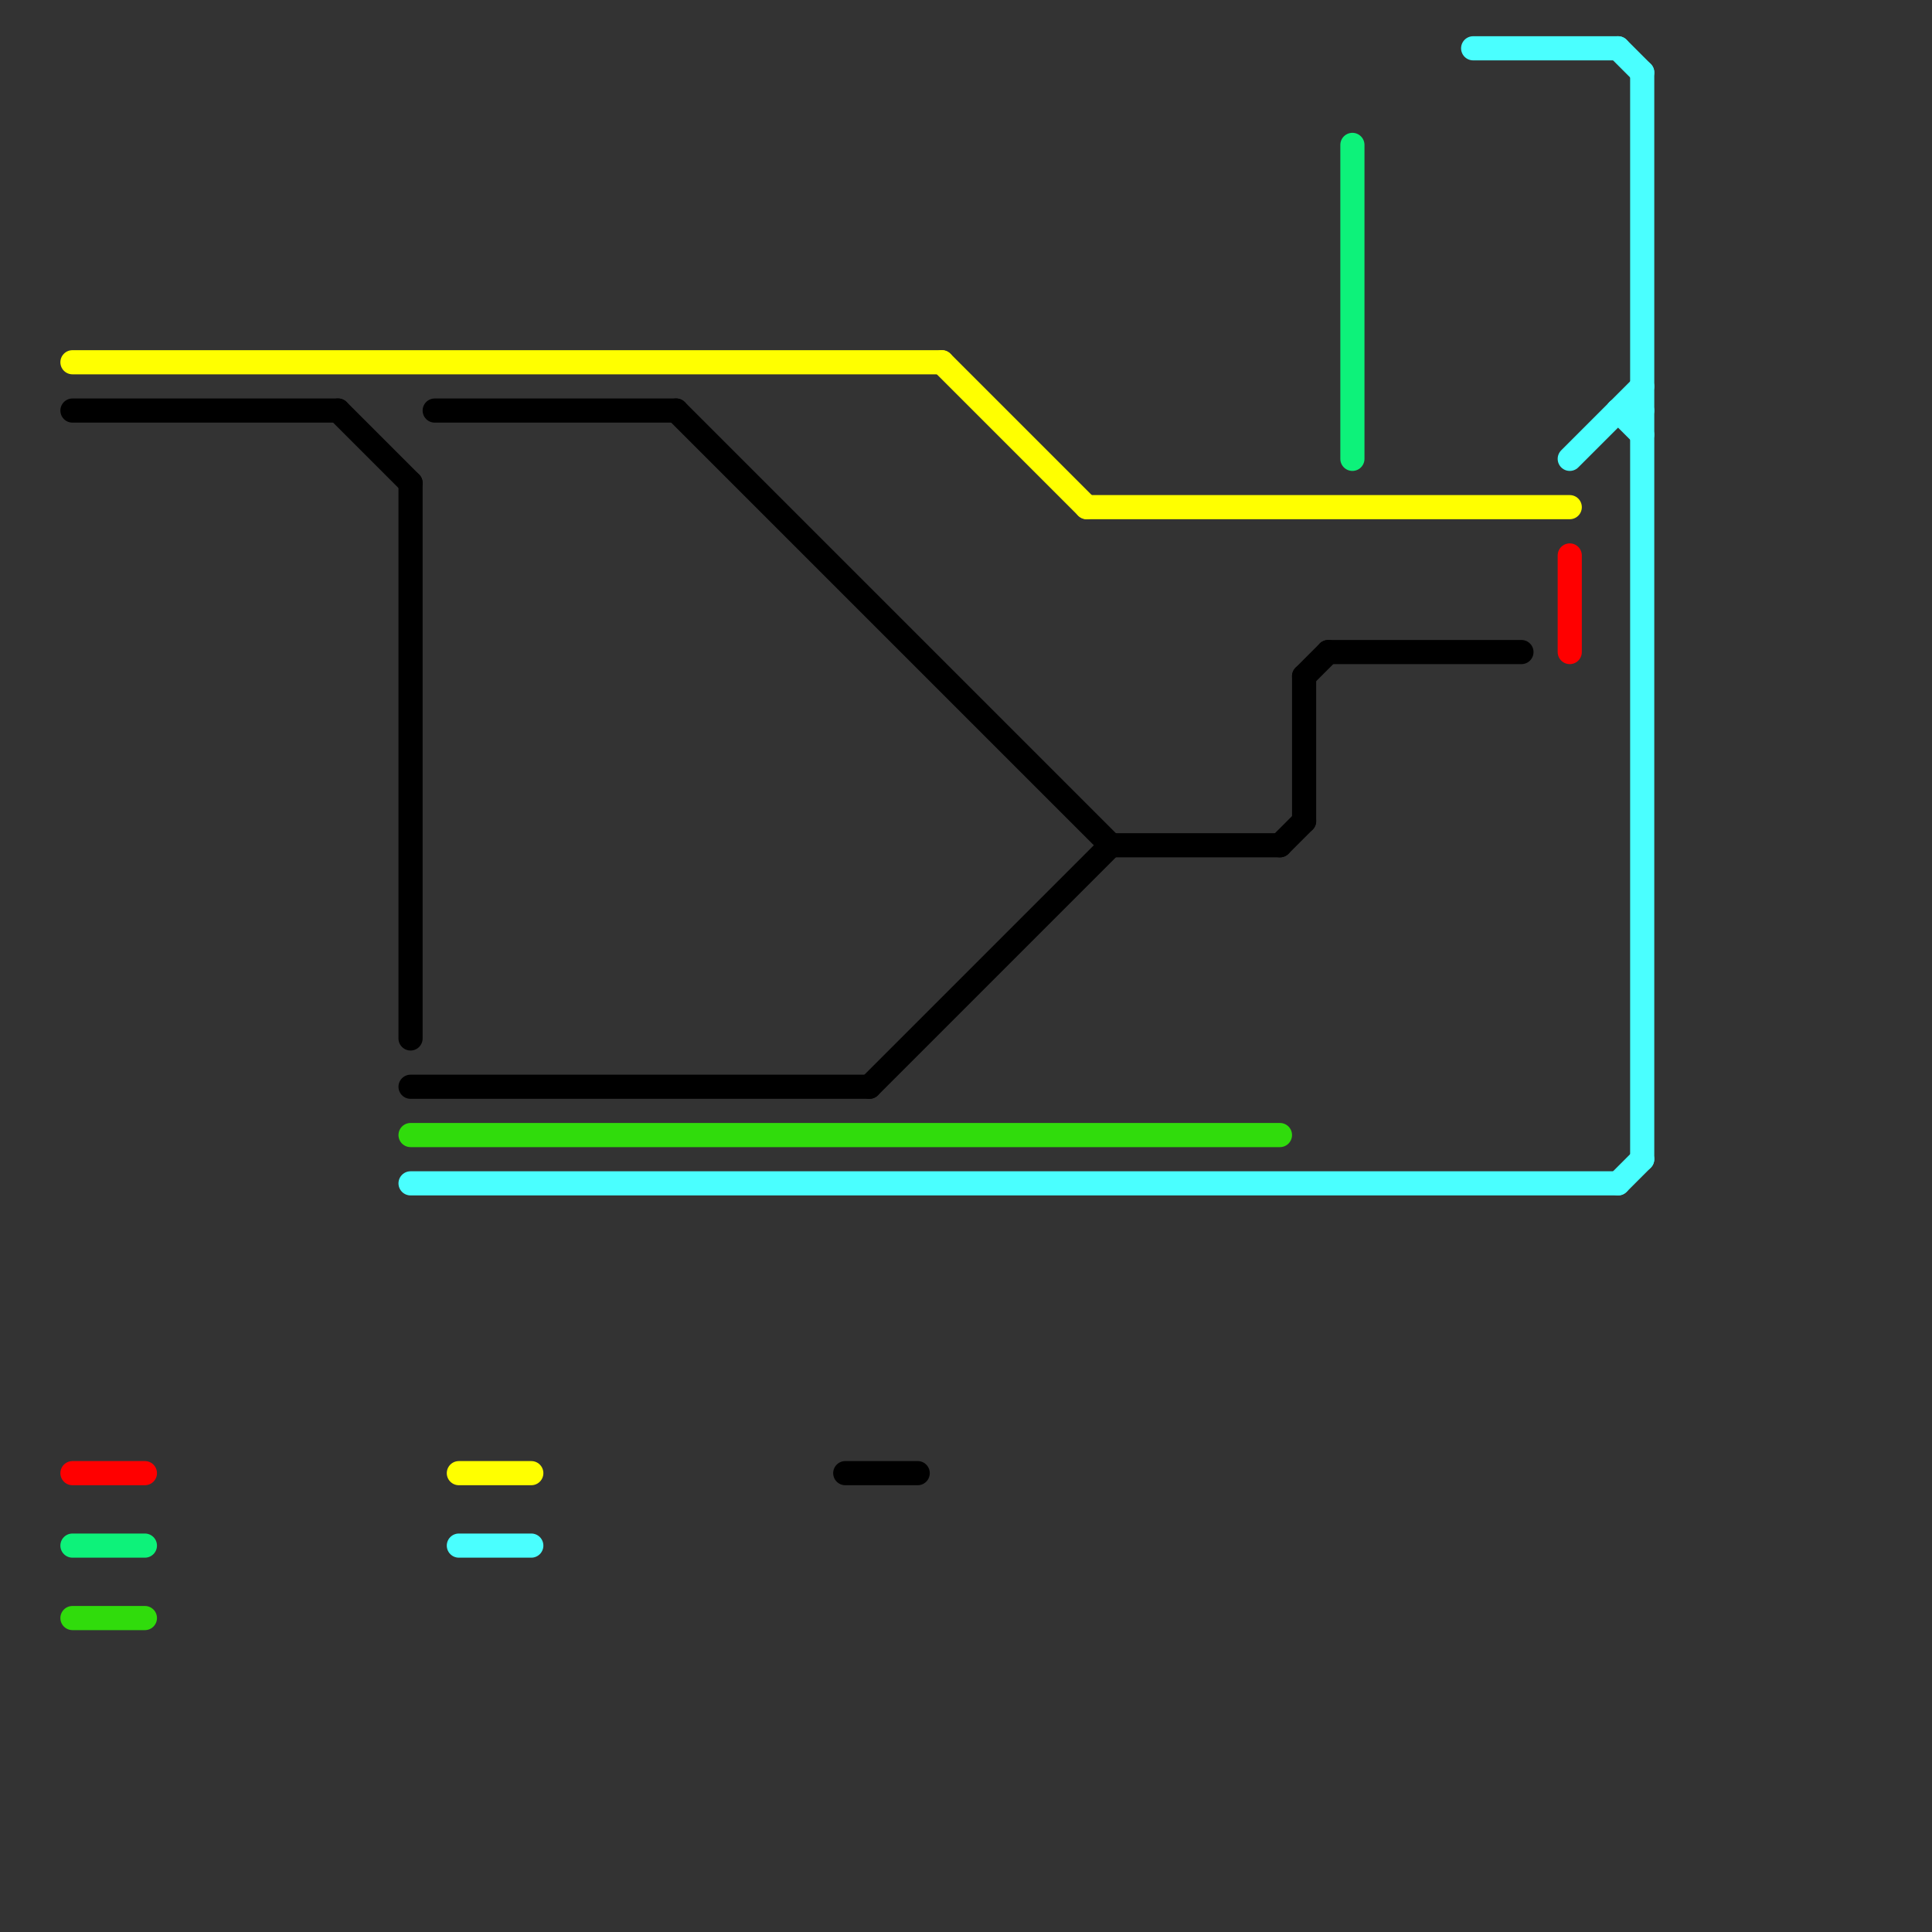 
<svg version="1.1" xmlns="http://www.w3.org/2000/svg" viewBox="0 0 80 80">
<rect x="0" y="0" width="80" height="80" fill="#333333" stroke="none"/>
<style>text { font: 1px Helvetica; font-weight: 600; white-space: pre; dominant-baseline: central; } line { stroke-width: 1; fill: none; stroke-linecap: round; stroke-linejoin: round; } .c0 { stroke: #ffff00 } .c1 { stroke: #000000 } .c2 { stroke: #30dc0c } .c3 { stroke: #4affff } .c4 { stroke: #ff0000 } .c5 { stroke: #0df27a }</style><defs><g id="wm-xf"><circle r="1.2" fill="#000"/><circle r="0.9" fill="#fff"/><circle r="0.6" fill="#000"/><circle r="0.3" fill="#fff"/></g><g id="wm"><circle r="0.6" fill="#000"/><circle r="0.3" fill="#fff"/></g></defs><line class="c0" x1="19" y1="61" x2="22" y2="61"/><line class="c0" x1="3" y1="15" x2="39" y2="15"/><line class="c0" x1="45" y1="21" x2="65" y2="21"/><line class="c0" x1="39" y1="15" x2="45" y2="21"/><line class="c1" x1="17" y1="20" x2="17" y2="43"/><line class="c1" x1="54" y1="28" x2="54" y2="34"/><line class="c1" x1="14" y1="17" x2="17" y2="20"/><line class="c1" x1="28" y1="17" x2="46" y2="35"/><line class="c1" x1="35" y1="61" x2="38" y2="61"/><line class="c1" x1="18" y1="17" x2="28" y2="17"/><line class="c1" x1="54" y1="28" x2="55" y2="27"/><line class="c1" x1="17" y1="45" x2="36" y2="45"/><line class="c1" x1="3" y1="17" x2="14" y2="17"/><line class="c1" x1="53" y1="35" x2="54" y2="34"/><line class="c1" x1="55" y1="27" x2="63" y2="27"/><line class="c1" x1="46" y1="35" x2="53" y2="35"/><line class="c1" x1="36" y1="45" x2="46" y2="35"/><line class="c2" x1="3" y1="67" x2="6" y2="67"/><line class="c2" x1="17" y1="47" x2="53" y2="47"/><line class="c3" x1="19" y1="64" x2="22" y2="64"/><line class="c3" x1="65" y1="19" x2="68" y2="16"/><line class="c3" x1="67" y1="49" x2="68" y2="48"/><line class="c3" x1="68" y1="3" x2="68" y2="48"/><line class="c3" x1="61" y1="2" x2="67" y2="2"/><line class="c3" x1="67" y1="17" x2="68" y2="18"/><line class="c3" x1="67" y1="2" x2="68" y2="3"/><line class="c3" x1="17" y1="49" x2="67" y2="49"/><line class="c3" x1="67" y1="17" x2="68" y2="17"/><line class="c4" x1="3" y1="61" x2="6" y2="61"/><line class="c4" x1="65" y1="23" x2="65" y2="27"/><line class="c5" x1="56" y1="6" x2="56" y2="19"/><line class="c5" x1="3" y1="64" x2="6" y2="64"/>
</svg>
